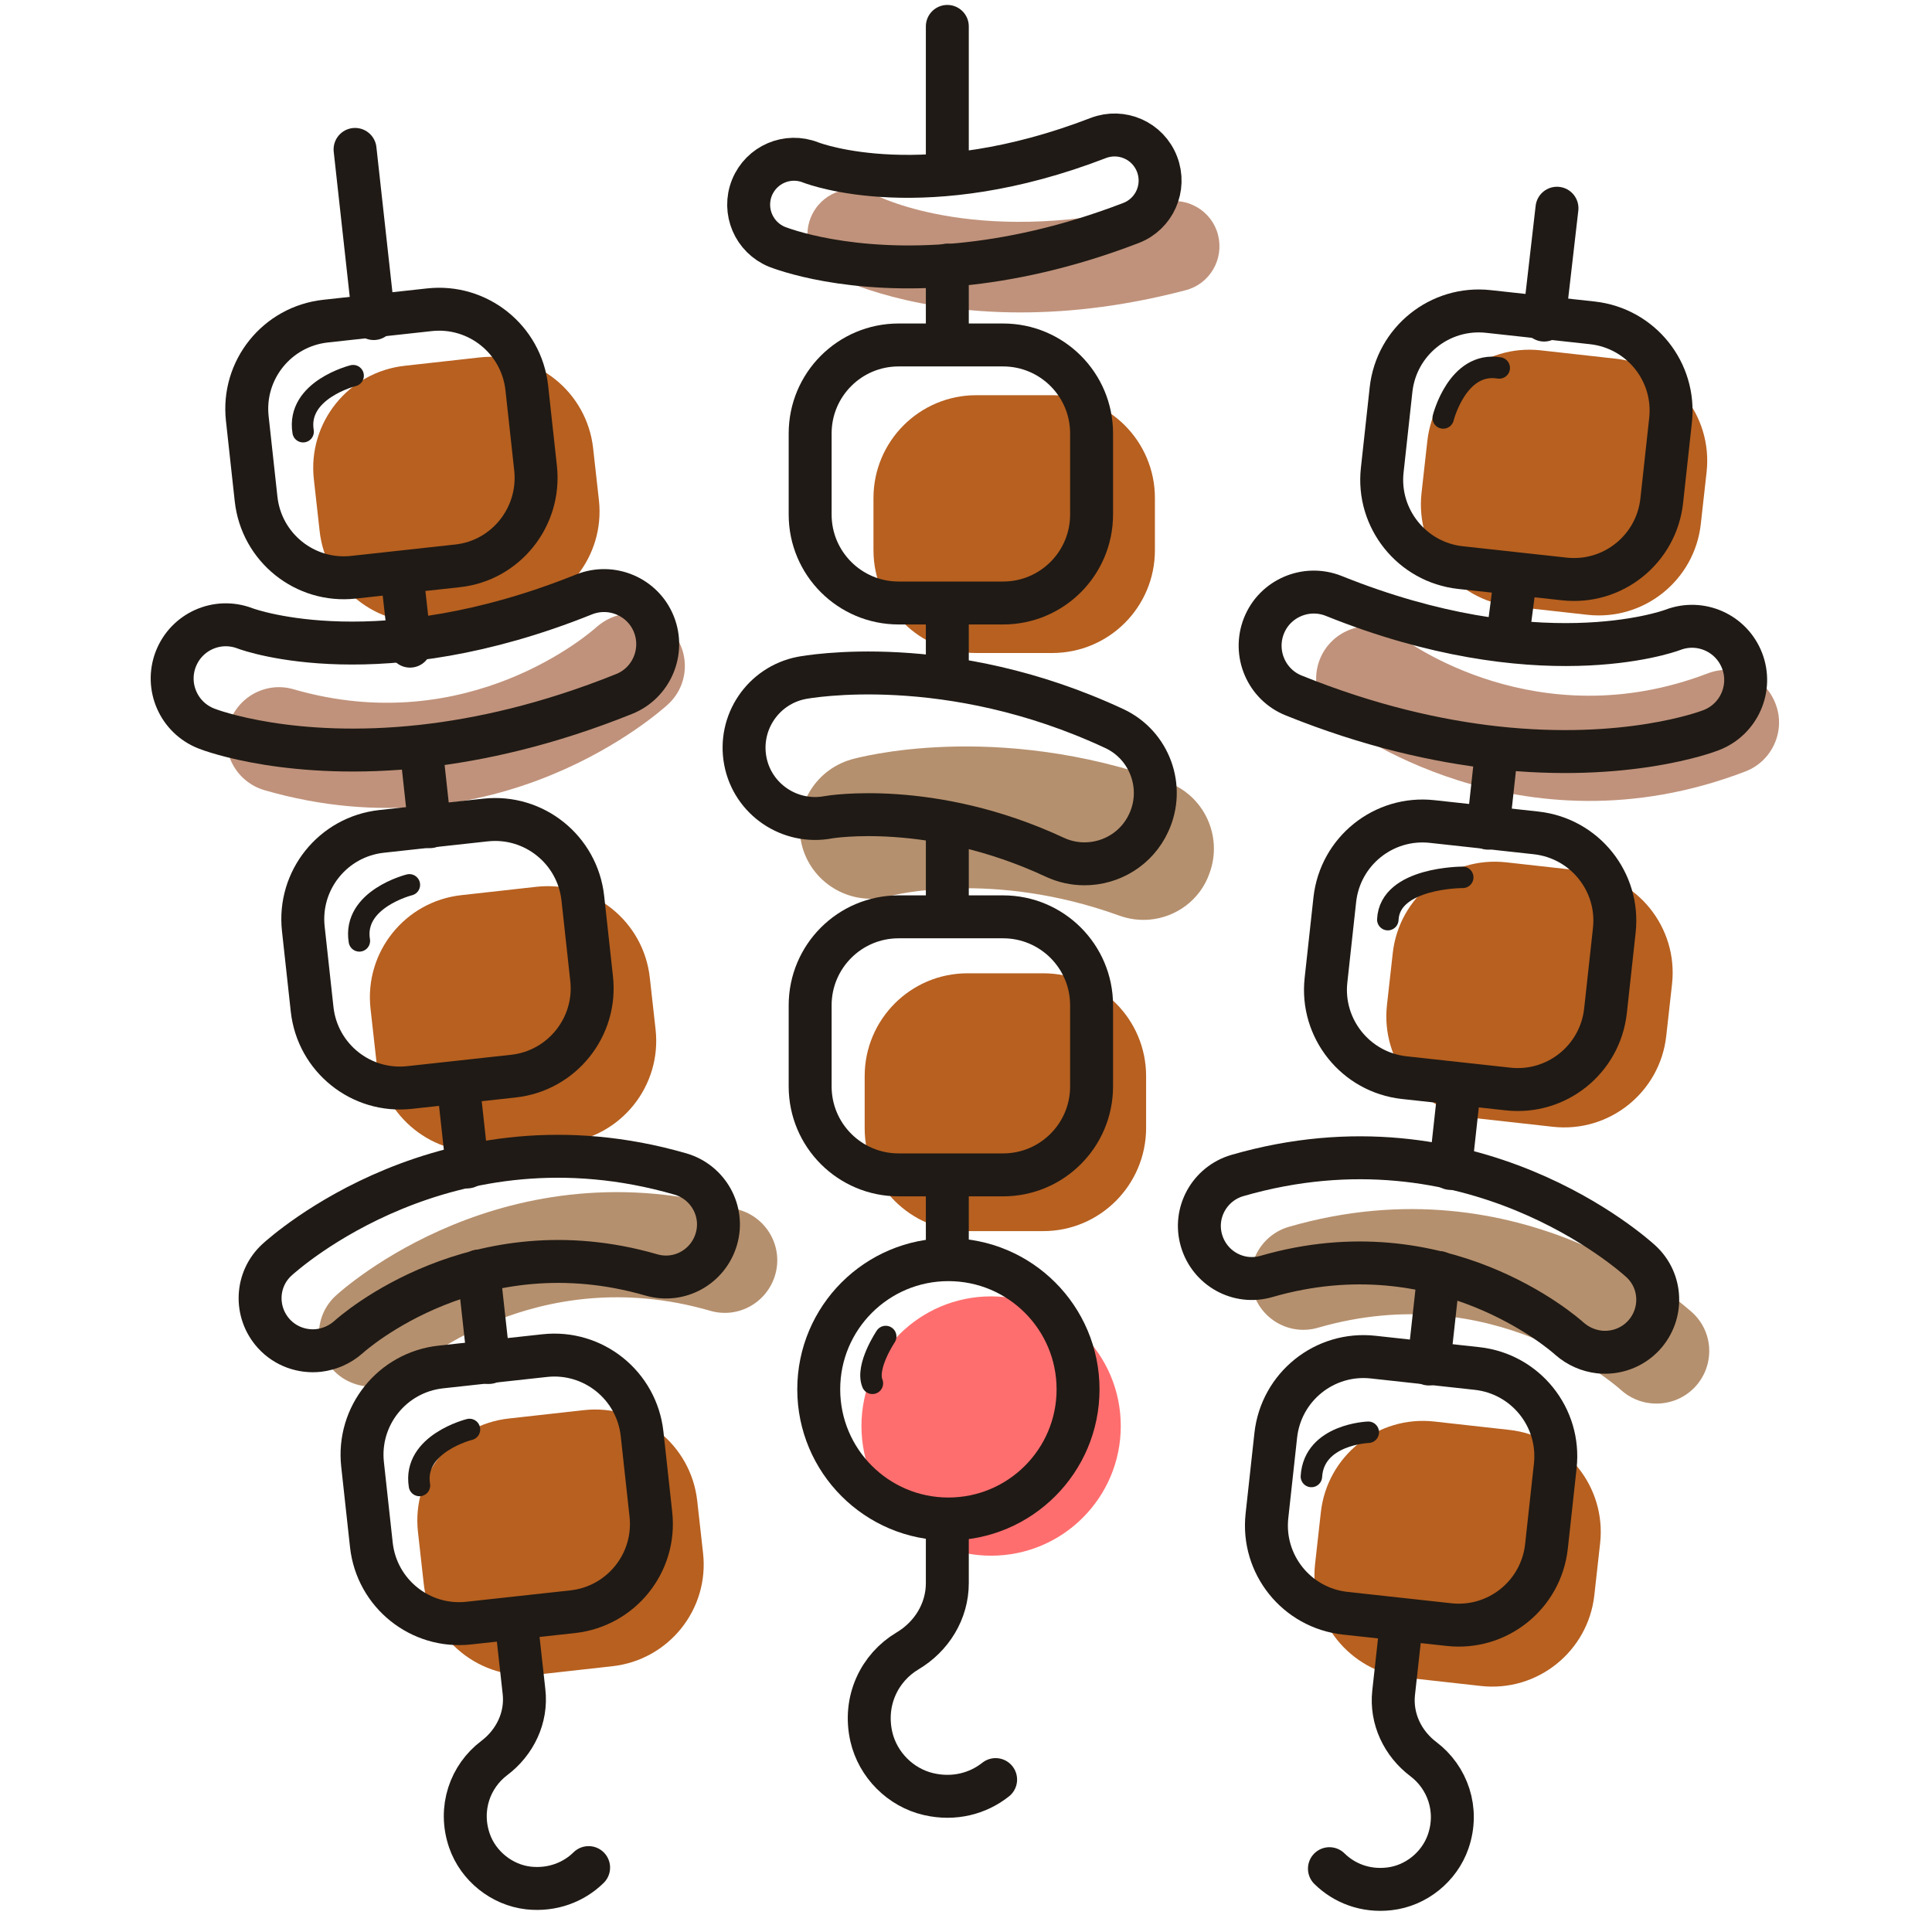 <?xml version="1.0" encoding="utf-8"?>
<!-- Generator: Adobe Illustrator 23.0.1, SVG Export Plug-In . SVG Version: 6.00 Build 0)  -->
<svg version="1.1" id="Layer_1" xmlns="http://www.w3.org/2000/svg" xmlns:xlink="http://www.w3.org/1999/xlink" x="0px" y="0px"
	 viewBox="0 0 90 90" style="enable-background:new 0 0 90 90;" xml:space="preserve">
<style type="text/css">
	.st0{opacity:0.6;fill:#964A24;}
	.st1{opacity:0.8;fill:#A3744A;}
	.st2{fill:#FF6E6E;}
	.st3{fill:#B76020;}
	.st4{fill:none;stroke:#1F1A15;stroke-width:2;stroke-linecap:round;stroke-linejoin:round;stroke-miterlimit:10;}
	.st5{fill:none;stroke:#1F1A15;stroke-linecap:round;stroke-linejoin:round;stroke-miterlimit:10;}
</style>
<path class="st0" d="M47.07,14.55c-5.18-0.09-8.17-1.67-8.35-1.76c-1.03-0.56-1.41-1.84-0.85-2.87c0.55-1.02,1.83-1.41,2.86-0.86
	c0.23,0.12,5.08,2.55,13.43,0.37c1.13-0.29,2.29,0.38,2.58,1.51c0.29,1.13-0.38,2.29-1.51,2.58C52.11,14.34,49.37,14.59,47.07,14.55
	z"/>
<path class="st1" d="M53.55,42.84c-0.47,0.04-0.95-0.02-1.42-0.19c-5.94-2.15-10.61-0.93-10.66-0.91c-1.75,0.5-3.59-0.52-4.09-2.27
	c-0.5-1.76,0.52-3.58,2.27-4.09c0.27-0.08,6.69-1.85,14.72,1.05c1.72,0.62,2.6,2.52,1.98,4.23C55.92,41.92,54.79,42.73,53.55,42.84z
	"/>
<circle class="st2" cx="46.17" cy="66.43" r="6.04"/>
<path class="st3" d="M26.31,53.24l-3.5,0.39c-2.63,0.29-4.99-1.61-5.28-4.23l-0.27-2.42c-0.29-2.63,1.61-4.99,4.23-5.28l3.5-0.39
	c2.63-0.29,4.99,1.61,5.28,4.23l0.27,2.42C30.83,50.58,28.94,52.95,26.31,53.24z"/>
<path class="st3" d="M28.52,77.62l-3.5,0.39c-2.63,0.29-4.99-1.61-5.28-4.23l-0.27-2.42c-0.29-2.63,1.61-4.99,4.23-5.28l3.5-0.39
	c2.63-0.29,4.99,1.61,5.28,4.23l0.27,2.42C33.05,74.97,31.15,77.33,28.52,77.62z"/>
<path class="st3" d="M48.6,57.35h-3.53c-2.64,0-4.79-2.14-4.79-4.79v-2.43c0-2.64,2.14-4.79,4.79-4.79h3.53
	c2.64,0,4.79,2.14,4.79,4.79v2.43C53.38,55.2,51.24,57.35,48.6,57.35z"/>
<path class="st3" d="M49.01,30.42h-3.53c-2.64,0-4.79-2.14-4.79-4.79V23.2c0-2.64,2.14-4.79,4.79-4.79h3.53
	c2.64,0,4.79,2.14,4.79,4.79v2.43C53.8,28.28,51.66,30.42,49.01,30.42z"/>
<path class="st3" d="M23.67,28.58l-3.5,0.39c-2.63,0.29-4.99-1.61-5.28-4.23l-0.27-2.42c-0.29-2.63,1.61-4.99,4.23-5.28l3.5-0.39
	c2.63-0.29,4.99,1.61,5.28,4.23l0.27,2.42C28.19,25.92,26.3,28.29,23.67,28.58z"/>
<path class="st1" d="M17.58,64.58c-0.75,0.08-1.53-0.18-2.08-0.78c-0.91-1-0.85-2.54,0.15-3.45c0.32-0.29,7.91-7.14,18.79-3.99
	c1.3,0.38,2.05,1.74,1.67,3.03c-0.38,1.3-1.73,2.05-3.03,1.67c-8.15-2.36-13.87,2.68-14.11,2.9C18.56,64.32,18.08,64.52,17.58,64.58
	z"/>
<path class="st0" d="M29.18,28.59c0.75-0.08,1.53,0.18,2.08,0.78c0.91,1,0.85,2.54-0.15,3.45c-0.32,0.29-7.91,7.14-18.79,3.99
	c-1.3-0.38-2.05-1.74-1.67-3.03c0.38-1.3,1.73-2.05,3.03-1.67c8.15,2.36,13.87-2.68,14.11-2.9C28.2,28.85,28.69,28.64,29.18,28.59z"
	/>
<path class="st4" d="M26.68,75.08l-4.84,0.53c-2.26,0.25-4.29-1.38-4.54-3.64l-0.41-3.75c-0.25-2.26,1.38-4.29,3.64-4.54l4.84-0.53
	c2.26-0.25,4.29,1.38,4.54,3.64l0.41,3.75C30.57,72.8,28.94,74.83,26.68,75.08z"/>
<path class="st4" d="M23.92,50.13l-4.84,0.53c-2.26,0.25-4.29-1.38-4.54-3.64l-0.41-3.75c-0.25-2.26,1.38-4.29,3.64-4.54l4.84-0.53
	c2.26-0.25,4.29,1.38,4.54,3.64l0.41,3.75C27.81,47.84,26.18,49.88,23.92,50.13z"/>
<path class="st4" d="M21.31,26.36l-4.84,0.53c-2.26,0.25-4.29-1.38-4.54-3.64l-0.41-3.75c-0.25-2.26,1.38-4.29,3.64-4.54l4.84-0.53
	c2.26-0.25,4.29,1.38,4.54,3.64l0.41,3.75C25.19,24.08,23.56,26.12,21.31,26.36z"/>
<path class="st4" d="M14.84,62.91c-0.75,0.08-1.53-0.18-2.08-0.78c-0.91-1-0.85-2.54,0.15-3.45c0.32-0.29,7.91-7.14,18.79-3.99
	c1.3,0.38,2.05,1.74,1.67,3.03c-0.38,1.3-1.73,2.05-3.03,1.67c-8.15-2.36-13.87,2.68-14.11,2.9C15.82,62.65,15.34,62.85,14.84,62.91
	z"/>
<path class="st4" d="M19.67,34.76c-6.08,0.67-9.83-0.73-10.05-0.82c-1.29-0.5-1.93-1.95-1.43-3.24c0.5-1.28,1.93-1.92,3.22-1.43
	c0.29,0.11,6.33,2.23,15.8-1.58c1.28-0.51,2.74,0.11,3.25,1.39c0.51,1.28-0.11,2.74-1.39,3.25C25.54,33.75,22.37,34.46,19.67,34.76z
	"/>
<line class="st4" x1="17.41" y1="14.84" x2="16.54" y2="6.96"/>
<line class="st4" x1="19.1" y1="30.1" x2="18.72" y2="26.73"/>
<line class="st4" x1="20.02" y1="38.51" x2="19.64" y2="35.03"/>
<line class="st4" x1="21.77" y1="54.36" x2="21.35" y2="50.53"/>
<line class="st4" x1="22.77" y1="63.47" x2="22.3" y2="59.21"/>
<path class="st4" d="M27.42,87c-0.69,0.68-1.69,1.07-2.8,0.95c-1.24-0.14-2.34-1.02-2.75-2.2c-0.52-1.51,0.04-3.01,1.15-3.85
	c0.97-0.73,1.53-1.89,1.39-3.1l-0.36-3.26"/>
<path class="st4" d="M46.73,54.73h-4.87c-2.27,0-4.12-1.84-4.12-4.12v-3.78c0-2.27,1.84-4.12,4.12-4.12h4.87
	c2.27,0,4.12,1.84,4.12,4.12v3.78C50.85,52.88,49.01,54.73,46.73,54.73z"/>
<path class="st4" d="M46.73,28.09h-4.87c-2.27,0-4.12-1.84-4.12-4.12v-3.78c0-2.27,1.84-4.12,4.12-4.12h4.87
	c2.27,0,4.12,1.84,4.12,4.12v3.78C50.85,26.24,49.01,28.09,46.73,28.09z"/>
<path class="st4" d="M44.7,12.32c-5.16,0.49-8.31-0.75-8.5-0.82c-1.08-0.44-1.61-1.67-1.17-2.76c0.44-1.08,1.66-1.6,2.74-1.17
	c0.24,0.09,5.33,1.97,13.39-1.14c1.09-0.42,2.32,0.12,2.74,1.22c0.42,1.09-0.12,2.32-1.22,2.74C49.69,11.54,46.99,12.1,44.7,12.32z"
	/>
<line class="st4" x1="44.13" y1="7.91" x2="44.13" y2="1.23"/>
<line class="st4" x1="44.13" y1="15.98" x2="44.13" y2="12.35"/>
<line class="st4" x1="44.13" y1="31.54" x2="44.13" y2="28.18"/>
<line class="st4" x1="44.13" y1="42.27" x2="44.13" y2="38.52"/>
<line class="st4" x1="44.13" y1="58.45" x2="44.13" y2="54.81"/>
<path class="st4" d="M46.38,82.9c-0.82,0.65-1.93,0.95-3.11,0.68c-1.32-0.3-2.38-1.37-2.68-2.68c-0.38-1.68,0.39-3.22,1.68-3.99
	c1.13-0.67,1.86-1.85,1.86-3.16v-2.73"/>
<path class="st4" d="M50.52,40.24c-0.47,0-0.94-0.1-1.39-0.31c-5.73-2.67-10.49-1.87-10.54-1.86c-1.79,0.34-3.53-0.83-3.87-2.62
	c-0.34-1.79,0.83-3.52,2.62-3.87c0.27-0.05,6.83-1.25,14.57,2.36c1.65,0.77,2.37,2.74,1.6,4.39C52.96,39.53,51.77,40.24,50.52,40.24
	z"/>
<circle class="st4" cx="44.18" cy="64.72" r="6.04"/>
<path class="st5" d="M41.26,62.26c0,0-0.94,1.4-0.62,2.18"/>
<path class="st4" d="M44.3,12.43"/>
<path class="st5" d="M21.87,66.59c0,0-2.65,0.66-2.33,2.61"/>
<path class="st5" d="M19.07,41.22c0,0-2.65,0.66-2.33,2.61"/>
<path class="st5" d="M16.45,17.5c0,0-2.65,0.66-2.33,2.61"/>
<path class="st3" d="M68.84,52.1l3.5,0.39c2.63,0.29,4.99-1.61,5.28-4.23l0.27-2.42c0.29-2.63-1.61-4.99-4.23-5.28l-3.5-0.39
	c-2.63-0.29-4.99,1.61-5.28,4.23l-0.27,2.42C64.32,49.44,66.21,51.81,68.84,52.1z"/>
<path class="st3" d="M65.49,78.15l3.5,0.39c2.63,0.29,4.99-1.61,5.28-4.23l0.27-2.42c0.29-2.63-1.61-4.99-4.23-5.28l-3.5-0.39
	c-2.63-0.29-4.99,1.61-5.28,4.23l-0.27,2.42C60.97,75.49,62.87,77.86,65.49,78.15z"/>
<path class="st3" d="M70.45,28.25l3.5,0.39c2.63,0.29,4.99-1.61,5.28-4.23l0.27-2.42c0.29-2.63-1.61-4.99-4.23-5.28l-3.5-0.39
	c-2.63-0.29-4.99,1.61-5.28,4.23l-0.27,2.42C65.93,25.59,67.82,27.96,70.45,28.25z"/>
<path class="st1" d="M76.9,65.37c0.75,0.08,1.53-0.18,2.08-0.78c0.91-1,0.85-2.54-0.15-3.45c-0.32-0.29-7.91-7.14-18.79-3.99
	c-1.3,0.38-2.05,1.74-1.67,3.03c0.38,1.3,1.73,2.05,3.03,1.67c8.15-2.36,13.87,2.68,14.11,2.9C75.92,65.12,76.41,65.32,76.9,65.37z"
	/>
<path class="st0" d="M63.83,29.17c-0.76-0.02-1.51,0.31-2.01,0.95c-0.82,1.07-0.63,2.6,0.43,3.42c0.34,0.26,8.48,6.45,19.05,2.4
	c1.26-0.48,1.9-1.9,1.41-3.16c-0.48-1.26-1.9-1.9-3.16-1.41c-7.93,3.03-14.05-1.51-14.3-1.71C64.83,29.34,64.33,29.18,63.83,29.17z"
	/>
<path class="st4" d="M62.66,75.15l4.84,0.53c2.26,0.25,4.29-1.38,4.54-3.64l0.41-3.75c0.25-2.26-1.38-4.29-3.64-4.54l-4.84-0.53
	c-2.26-0.25-4.29,1.38-4.54,3.64l-0.41,3.75C58.77,72.87,60.4,74.9,62.66,75.15z"/>
<path class="st4" d="M65.41,50.2l4.84,0.53c2.26,0.25,4.29-1.38,4.54-3.64l0.41-3.75c0.25-2.26-1.38-4.29-3.64-4.54l-4.84-0.53
	c-2.26-0.25-4.29,1.38-4.54,3.64l-0.41,3.75C61.52,47.91,63.15,49.95,65.41,50.2z"/>
<path class="st4" d="M68.03,26.44l4.84,0.53c2.26,0.25,4.29-1.38,4.54-3.64l0.41-3.75c0.25-2.26-1.38-4.29-3.64-4.54l-4.84-0.53
	c-2.26-0.25-4.29,1.38-4.54,3.64l-0.41,3.75C64.14,24.15,65.77,26.19,68.03,26.44z"/>
<path class="st4" d="M74.5,62.98c0.75,0.08,1.53-0.18,2.08-0.78c0.91-1,0.85-2.54-0.15-3.45c-0.32-0.29-7.91-7.14-18.79-3.99
	c-1.3,0.38-2.05,1.74-1.67,3.03c0.38,1.3,1.73,2.05,3.03,1.67c8.15-2.36,13.87,2.68,14.11,2.9C73.52,62.72,74,62.92,74.5,62.98z"/>
<path class="st4" d="M69.67,34.83c6.08,0.67,9.83-0.73,10.05-0.82c1.29-0.5,1.93-1.95,1.43-3.24c-0.5-1.28-1.93-1.92-3.22-1.43
	c-0.29,0.11-6.33,2.23-15.8-1.58c-1.28-0.51-2.74,0.11-3.25,1.39c-0.51,1.28,0.11,2.74,1.39,3.25
	C63.79,33.82,66.96,34.53,69.67,34.83z"/>
<line class="st4" x1="71.93" y1="14.91" x2="72.53" y2="9.7"/>
<line class="st4" x1="70.24" y1="29.64" x2="70.61" y2="26.8"/>
<line class="st4" x1="69.32" y1="38.58" x2="69.7" y2="35.1"/>
<line class="st4" x1="67.57" y1="54.43" x2="67.99" y2="50.6"/>
<line class="st4" x1="66.56" y1="63.54" x2="67.03" y2="59.28"/>
<path class="st4" d="M61.93,87.05c0.69,0.68,1.68,1.07,2.79,0.94c1.24-0.14,2.33-1.02,2.74-2.2c0.52-1.5-0.04-3-1.15-3.84
	c-0.97-0.73-1.52-1.89-1.39-3.09l0.36-3.26"/>
<path class="st5" d="M63.74,66.72c0,0-2.53,0.09-2.65,2.06"/>
<path class="st5" d="M68.14,40.87c0,0-3.4-0.01-3.49,1.97"/>
<path class="st5" d="M67.23,19.47c0,0,0.66-2.65,2.61-2.33"/>
</svg>
